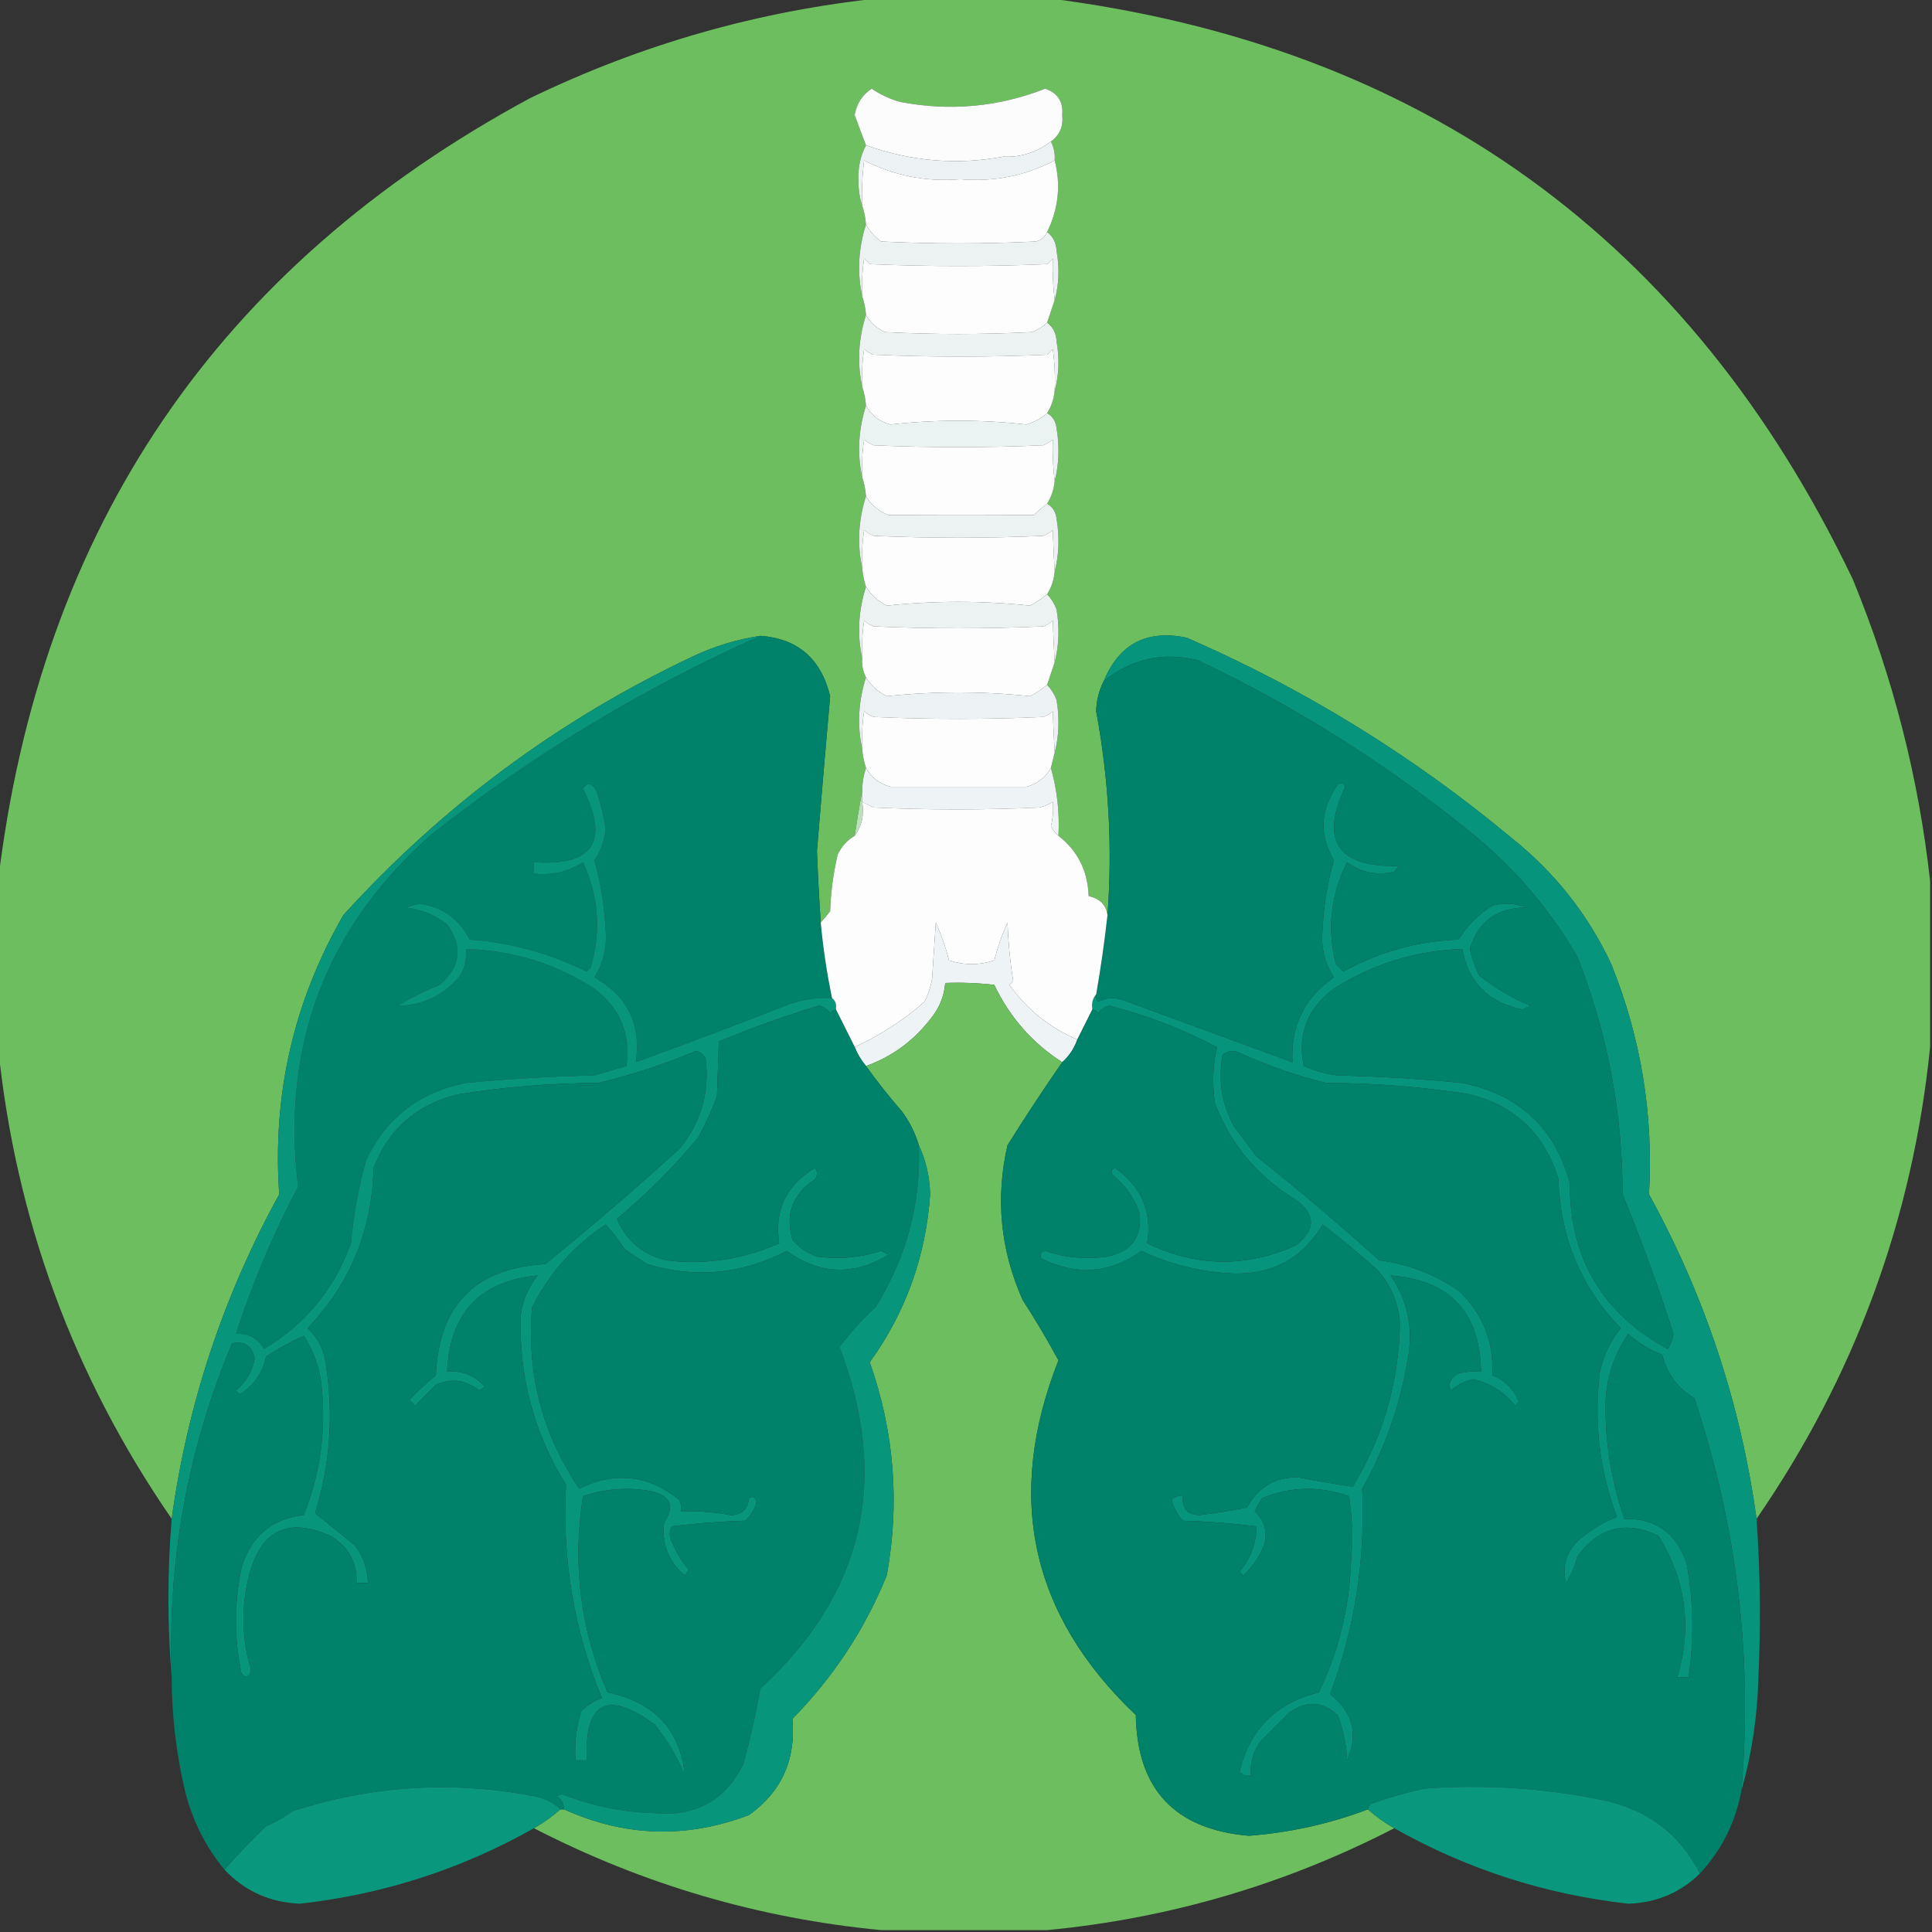 <?xml version="1.0" encoding="UTF-8"?>
<!DOCTYPE svg PUBLIC "-//W3C//DTD SVG 1.1//EN" "http://www.w3.org/Graphics/SVG/1.1/DTD/svg11.dtd">
<svg xmlns="http://www.w3.org/2000/svg" version="1.1" width="512px" height="512px" style="shape-rendering:geometricPrecision; text-rendering:geometricPrecision; image-rendering:optimizeQuality; fill-rule:evenodd; clip-rule:evenodd" xmlns:xlink="http://www.w3.org/1999/xlink">
<rect width="100%" height="100%" fill="#333333" stroke="none"/>
<g><path style="opacity:0.998" fill="#6cbe5f" d="M 233.5,-0.5 C 248.167,-0.5 262.833,-0.5 277.5,-0.5C 376.717,12.018 447.884,63.352 491,153.5C 501.621,179.32 508.454,205.987 511.5,233.5C 511.5,248.167 511.5,262.833 511.5,277.5C 506.855,323.102 491.522,364.768 465.5,402.5C 461.332,372.162 451.832,343.495 437,316.5C 438.223,295.393 434.89,275.059 427,255.5C 420.833,242.321 412,231.154 400.5,222C 374.413,200.283 345.746,182.616 314.5,169C 303.91,166.794 296.577,170.627 292.5,180.5C 291.23,182.983 290.564,185.65 290.5,188.5C 293.842,206.544 294.842,224.544 293.5,242.5C 293.072,239.754 291.406,238.087 288.5,237.5C 288.287,230.818 285.621,225.484 280.5,221.5C 280.822,215.346 280.155,209.346 278.5,203.5C 278.833,202.167 279.167,200.833 279.5,199.5C 280.648,195.019 280.815,190.352 280,185.5C 279.392,183.934 278.558,182.6 277.5,181.5C 278.167,179.5 278.833,177.5 279.5,175.5C 280.648,171.019 280.815,166.352 280,161.5C 279.392,159.934 278.558,158.6 277.5,157.5C 278.63,155.685 279.296,153.685 279.5,151.5C 280.648,147.019 280.815,142.352 280,137.5C 279.8,135.68 278.966,134.347 277.5,133.5C 278.63,131.685 279.296,129.685 279.5,127.5C 280.648,123.019 280.815,118.352 280,113.5C 279.8,111.68 278.966,110.347 277.5,109.5C 278.63,107.685 279.296,105.685 279.5,103.5C 280.647,99.354 280.814,95.02 280,90.5C 279.901,88.347 279.067,86.681 277.5,85.5C 278.167,83.5 278.833,81.5 279.5,79.5C 280.647,75.354 280.814,71.02 280,66.5C 279.901,64.347 279.067,62.681 277.5,61.5C 280.512,55.31 281.179,48.977 279.5,42.5C 279.634,40.709 279.301,39.042 278.5,37.5C 280.828,35.834 281.828,33.501 281.5,30.5C 281.823,26.991 280.323,24.657 277,23.5C 264.553,28.373 251.72,29.54 238.5,27C 235.789,26.227 233.289,25.06 231,23.5C 228.504,25.152 227.004,27.485 226.5,30.5C 227.463,33.148 228.463,35.814 229.5,38.5C 227.994,41.356 227.328,44.523 227.5,48C 227.504,50.361 227.837,52.527 228.5,54.5C 229.038,56.117 229.371,57.784 229.5,59.5C 227.467,65.882 227.134,72.216 228.5,78.5C 229.038,80.117 229.371,81.784 229.5,83.5C 227.467,89.882 227.134,96.216 228.5,102.5C 229.038,104.117 229.371,105.784 229.5,107.5C 227.467,113.883 227.134,120.216 228.5,126.5C 229.038,128.117 229.371,129.784 229.5,131.5C 227.467,137.883 227.134,144.216 228.5,150.5C 228.629,152.216 228.962,153.883 229.5,155.5C 227.467,161.883 227.134,168.216 228.5,174.5C 228.366,176.292 228.699,177.958 229.5,179.5C 227.467,185.883 227.134,192.216 228.5,198.5C 228.629,200.216 228.962,201.883 229.5,203.5C 228.85,205.435 228.517,207.435 228.5,209.5C 227.775,213.395 227.109,217.395 226.5,221.5C 224.496,222.673 222.996,224.34 222,226.5C 220.839,231.416 220.173,236.416 220,241.5C 219.148,242.571 218.315,243.571 217.5,244.5C 217.076,238.177 216.743,231.843 216.5,225.5C 217.626,211.798 218.793,198.132 220,184.5C 217.584,174.569 211.417,169.236 201.5,168.5C 195.262,169.446 189.262,171.28 183.5,174C 148.112,190.727 117.278,213.56 91,242.5C 77.824,265.372 72.157,290.039 74,316.5C 59.168,343.495 49.668,372.162 45.5,402.5C 19.478,364.767 4.145,323.101 -0.5,277.5C -0.5,262.833 -0.5,248.167 -0.5,233.5C 10.723,139.817 57.723,70.65 140.5,26C 170.057,11.698 201.057,2.864 233.5,-0.5 Z"/></g>
<g><path style="opacity:1" fill="#fbfcfb" d="M 278.5,37.5 C 274.631,40.404 270.464,41.737 266,41.5C 253.72,43.798 241.553,42.798 229.5,38.5C 228.463,35.814 227.463,33.148 226.5,30.5C 227.004,27.485 228.504,25.152 231,23.5C 233.289,25.06 235.789,26.227 238.5,27C 251.72,29.54 264.553,28.373 277,23.5C 280.323,24.657 281.823,26.991 281.5,30.5C 281.828,33.501 280.828,35.834 278.5,37.5 Z"/></g>
<g><path style="opacity:1" fill="#ecf2f3" d="M 278.5,37.5 C 279.301,39.042 279.634,40.709 279.5,42.5C 271.744,46.585 263.41,48.251 254.5,47.5C 245.468,48.246 236.968,46.58 229,42.5C 228.501,46.486 228.334,50.486 228.5,54.5C 227.837,52.527 227.504,50.361 227.5,48C 227.328,44.523 227.994,41.356 229.5,38.5C 241.553,42.798 253.72,43.798 266,41.5C 270.464,41.737 274.631,40.404 278.5,37.5 Z"/></g>
<g><path style="opacity:1" fill="#fdfdfd" d="M 279.5,42.5 C 281.179,48.977 280.512,55.31 277.5,61.5C 276.942,62.79 275.942,63.623 274.5,64C 260.833,64.667 247.167,64.667 233.5,64C 231.807,62.75 230.473,61.25 229.5,59.5C 229.371,57.784 229.038,56.117 228.5,54.5C 228.334,50.486 228.501,46.486 229,42.5C 236.968,46.58 245.468,48.246 254.5,47.5C 263.41,48.251 271.744,46.585 279.5,42.5 Z"/></g>
<g><path style="opacity:1" fill="#ecf2f2" d="M 229.5,59.5 C 230.473,61.25 231.807,62.75 233.5,64C 247.167,64.667 260.833,64.667 274.5,64C 275.942,63.623 276.942,62.79 277.5,61.5C 279.067,62.681 279.901,64.347 280,66.5C 280.814,71.02 280.647,75.354 279.5,79.5C 279.061,75.974 278.894,72.307 279,68.5C 278.5,69 278,69.5 277.5,70C 261.833,70.667 246.167,70.667 230.5,70C 230,69.5 229.5,69 229,68.5C 228.502,71.817 228.335,75.15 228.5,78.5C 227.134,72.216 227.467,65.882 229.5,59.5 Z"/></g>
<g><path style="opacity:1" fill="#fdfdfd" d="M 279.5,79.5 C 278.833,81.5 278.167,83.5 277.5,85.5C 276.4,86.558 275.066,87.392 273.5,88C 260.5,88.667 247.5,88.667 234.5,88C 232.313,86.975 230.646,85.475 229.5,83.5C 229.371,81.784 229.038,80.117 228.5,78.5C 228.335,75.15 228.502,71.817 229,68.5C 229.5,69 230,69.5 230.5,70C 246.167,70.667 261.833,70.667 277.5,70C 278,69.5 278.5,69 279,68.5C 278.894,72.307 279.061,75.974 279.5,79.5 Z"/></g>
<g><path style="opacity:1" fill="#ecf2f2" d="M 229.5,83.5 C 230.646,85.475 232.313,86.975 234.5,88C 247.5,88.667 260.5,88.667 273.5,88C 275.066,87.392 276.4,86.558 277.5,85.5C 279.067,86.681 279.901,88.347 280,90.5C 280.814,95.02 280.647,99.354 279.5,103.5C 279.665,99.818 279.499,96.152 279,92.5C 278.5,93 278,93.5 277.5,94C 262.167,94.667 246.833,94.667 231.5,94C 230.584,93.626 229.75,93.126 229,92.5C 228.502,95.817 228.335,99.15 228.5,102.5C 227.134,96.216 227.467,89.882 229.5,83.5 Z"/></g>
<g><path style="opacity:1" fill="#fdfdfd" d="M 279.5,103.5 C 279.296,105.685 278.63,107.685 277.5,109.5C 275.954,110.86 274.12,111.86 272,112.5C 260,111.167 248,111.167 236,112.5C 233.062,111.717 230.896,110.05 229.5,107.5C 229.371,105.784 229.038,104.117 228.5,102.5C 228.335,99.15 228.502,95.817 229,92.5C 229.75,93.126 230.584,93.626 231.5,94C 246.833,94.667 262.167,94.667 277.5,94C 278,93.5 278.5,93 279,92.5C 279.499,96.152 279.665,99.818 279.5,103.5 Z"/></g>
<g><path style="opacity:1" fill="#ebf2f2" d="M 229.5,107.5 C 230.896,110.05 233.062,111.717 236,112.5C 248,111.167 260,111.167 272,112.5C 274.12,111.86 275.954,110.86 277.5,109.5C 278.966,110.347 279.8,111.68 280,113.5C 280.815,118.352 280.648,123.019 279.5,127.5C 279.061,123.974 278.894,120.307 279,116.5C 278.25,117.126 277.416,117.626 276.5,118C 261.5,118.667 246.5,118.667 231.5,118C 230.584,117.626 229.75,117.126 229,116.5C 228.502,119.817 228.335,123.15 228.5,126.5C 227.134,120.216 227.467,113.883 229.5,107.5 Z"/></g>
<g><path style="opacity:1" fill="#fdfdfd" d="M 279.5,127.5 C 279.296,129.685 278.63,131.685 277.5,133.5C 276.312,134.364 275.145,135.364 274,136.5C 261.203,136.413 248.37,136.413 235.5,136.5C 232.845,135.503 230.845,133.836 229.5,131.5C 229.371,129.784 229.038,128.117 228.5,126.5C 228.335,123.15 228.502,119.817 229,116.5C 229.75,117.126 230.584,117.626 231.5,118C 246.5,118.667 261.5,118.667 276.5,118C 277.416,117.626 278.25,117.126 279,116.5C 278.894,120.307 279.061,123.974 279.5,127.5 Z"/></g>
<g><path style="opacity:1" fill="#ecf2f2" d="M 229.5,131.5 C 230.845,133.836 232.845,135.503 235.5,136.5C 248.37,136.413 261.203,136.413 274,136.5C 275.145,135.364 276.312,134.364 277.5,133.5C 278.966,134.347 279.8,135.68 280,137.5C 280.815,142.352 280.648,147.019 279.5,151.5C 279.286,147.745 279.119,144.078 279,140.5C 278.25,141.126 277.416,141.626 276.5,142C 261.5,142.667 246.5,142.667 231.5,142C 230.584,141.626 229.75,141.126 229,140.5C 228.502,143.817 228.335,147.15 228.5,150.5C 227.134,144.216 227.467,137.883 229.5,131.5 Z"/></g>
<g><path style="opacity:1" fill="#fdfdfd" d="M 279.5,151.5 C 279.296,153.685 278.63,155.685 277.5,157.5C 276.152,158.601 274.652,159.601 273,160.5C 260.333,159.167 247.667,159.167 235,160.5C 232.645,159.308 230.812,157.641 229.5,155.5C 228.962,153.883 228.629,152.216 228.5,150.5C 228.335,147.15 228.502,143.817 229,140.5C 229.75,141.126 230.584,141.626 231.5,142C 246.5,142.667 261.5,142.667 276.5,142C 277.416,141.626 278.25,141.126 279,140.5C 279.119,144.078 279.286,147.745 279.5,151.5 Z"/></g>
<g><path style="opacity:1" fill="#ecf2f2" d="M 229.5,155.5 C 230.812,157.641 232.645,159.308 235,160.5C 247.667,159.167 260.333,159.167 273,160.5C 274.652,159.601 276.152,158.601 277.5,157.5C 278.558,158.6 279.392,159.934 280,161.5C 280.815,166.352 280.648,171.019 279.5,175.5C 279.286,171.745 279.119,168.078 279,164.5C 278.25,165.126 277.416,165.626 276.5,166C 261.5,166.667 246.5,166.667 231.5,166C 230.584,165.626 229.75,165.126 229,164.5C 228.502,167.817 228.335,171.15 228.5,174.5C 227.134,168.216 227.467,161.883 229.5,155.5 Z"/></g>
<g><path style="opacity:1" fill="#fdfdfd" d="M 279.5,175.5 C 278.833,177.5 278.167,179.5 277.5,181.5C 276.152,182.601 274.652,183.601 273,184.5C 260.333,183.167 247.667,183.167 235,184.5C 232.645,183.308 230.812,181.641 229.5,179.5C 228.699,177.958 228.366,176.292 228.5,174.5C 228.335,171.15 228.502,167.817 229,164.5C 229.75,165.126 230.584,165.626 231.5,166C 246.5,166.667 261.5,166.667 276.5,166C 277.416,165.626 278.25,165.126 279,164.5C 279.119,168.078 279.286,171.745 279.5,175.5 Z"/></g>
<g><path style="opacity:1" fill="#008169" d="M 201.5,168.5 C 211.417,169.236 217.584,174.569 220,184.5C 218.793,198.132 217.626,211.798 216.5,225.5C 216.743,231.843 217.076,238.177 217.5,244.5C 218.129,251.238 219.129,257.905 220.5,264.5C 217.064,264.284 213.397,264.784 209.5,266C 195.947,271.312 182.28,276.478 168.5,281.5C 169.952,271.464 166.286,263.964 157.5,259C 159.884,255.198 160.884,251.031 160.5,246.5C 160.211,240.219 159.211,234.053 157.5,228C 159.262,225.416 160.262,222.583 160.5,219.5C 159.97,216.102 159.137,212.768 158,209.5C 156.815,207.441 155.648,207.274 154.5,209C 161.559,223.043 157.226,229.543 141.5,228.5C 141.5,229.5 141.5,230.5 141.5,231.5C 146.204,232.038 150.538,231.038 154.5,228.5C 158.69,237.634 159.357,246.968 156.5,256.5C 156.167,256.833 155.833,257.167 155.5,257.5C 145.731,252.641 135.398,249.808 124.5,249C 121.611,243.43 117.111,240.263 111,239.5C 109.833,239.833 108.667,240.167 107.5,240.5C 111.621,240.959 115.288,242.459 118.5,245C 122.748,250.862 122.081,256.195 116.5,261C 112.657,262.554 108.99,264.387 105.5,266.5C 112.06,266.473 117.56,263.807 122,258.5C 123.202,256.323 123.702,253.989 123.5,251.5C 135.826,251.832 147.159,255.332 157.5,262C 164.351,267.199 167.185,274.032 166,282.5C 163.198,283.33 160.365,284.163 157.5,285C 146.138,285.241 134.805,285.908 123.5,287C 111.205,289.393 102.372,296.227 97,307.5C 95.017,314.686 93.683,322.02 93,329.5C 88.635,341.575 80.968,350.908 70,357.5C 68.284,354.603 65.784,353.269 62.5,353.5C 66.879,340.07 72.379,327.07 79,314.5C 74.491,277.014 86.325,245.847 114.5,221C 141.304,199.928 170.304,182.428 201.5,168.5 Z"/></g>
<g><path style="opacity:1" fill="#06957c" d="M 465.5,402.5 C 466.484,416.487 466.651,430.487 466,444.5C 465.74,454.825 464.24,464.825 461.5,474.5C 464.499,438.99 460.332,404.324 449,370.5C 444.595,367.867 441.761,364.033 440.5,359C 437.152,357.712 434.152,355.879 431.5,353.5C 427.092,359.961 425.092,367.128 425.5,375C 425.716,384.464 427.382,393.631 430.5,402.5C 438.91,402.4 444.41,406.4 447,414.5C 448.804,424.461 448.971,434.461 447.5,444.5C 446.5,444.5 445.5,444.5 444.5,444.5C 448.457,431.169 446.79,418.669 439.5,407C 430.878,402.87 423.712,404.703 418,412.5C 417.381,415.032 416.381,417.365 415,419.5C 413.98,415.29 414.98,411.623 418,408.5C 421.114,405.694 424.614,403.527 428.5,402C 423.849,389.584 422.349,376.751 424,363.5C 424.952,359.224 426.785,355.39 429.5,352C 418.953,341.046 413.453,327.88 413,312.5C 409.392,300.559 401.559,293.059 389.5,290C 376.92,288.016 364.253,287.016 351.5,287C 343.822,285.146 336.155,282.48 328.5,279C 326.888,278.28 325.388,278.446 324,279.5C 322.752,286.215 323.752,292.548 327,298.5C 329,301.167 331,303.833 333,306.5C 344.112,315.31 354.945,324.477 365.5,334C 373.146,334.994 380.146,337.66 386.5,342C 392.911,348.054 395.911,355.554 395.5,364.5C 398.833,365.833 401.167,368.167 402.5,371.5C 402.167,371.833 401.833,372.167 401.5,372.5C 398.678,368.918 395.012,366.585 390.5,365.5C 388.226,365.97 386.226,366.97 384.5,368.5C 383.718,366.671 384.384,365.171 386.5,364C 388.473,363.505 390.473,363.338 392.5,363.5C 392.192,347.694 384.192,339.194 368.5,338C 373.134,344.787 374.634,352.287 373,360.5C 370.989,372.533 366.989,383.866 361,394.5C 361.874,413.287 359.04,431.454 352.5,449C 358.517,453.672 360.017,459.505 357,466.5C 356.816,462.35 355.982,458.35 354.5,454.5C 350.374,450.766 346.04,450.6 341.5,454C 339,456.5 336.5,459 334,461.5C 332.092,464.206 331.259,467.206 331.5,470.5C 330.325,470.719 329.325,470.386 328.5,469.5C 331.22,458.291 338.22,451.291 349.5,448.5C 354.668,437.815 357.501,426.482 358,414.5C 358.575,408.478 358.409,402.478 357.5,396.5C 349.722,393.756 342.055,393.923 334.5,397C 333.707,398.085 333.04,399.252 332.5,400.5C 335.124,402.934 335.957,405.934 335,409.5C 333.719,412.603 331.886,415.269 329.5,417.5C 329.167,417.167 328.833,416.833 328.5,416.5C 331.441,412.966 332.941,408.966 333,404.5C 326.581,403.687 320.081,403.187 313.5,403C 312.034,401.448 311.034,399.614 310.5,397.5C 311.325,396.614 312.325,396.281 313.5,396.5C 313.162,399.826 314.662,401.493 318,401.5C 322.192,400.997 326.359,400.331 330.5,399.5C 333.377,394.128 337.877,391.461 344,391.5C 348.859,392.459 353.693,393.293 358.5,394C 366.571,380.664 370.737,366.164 371,350.5C 370.548,345.135 368.548,340.469 365,336.5C 360.312,332.311 355.479,328.311 350.5,324.5C 345.25,333.377 337.417,337.711 327,337.5C 318.429,337.149 310.263,335.149 302.5,331.5C 294.135,337.485 285.301,338.152 276,333.5C 275.409,332.517 275.743,331.85 277,331.5C 282.38,333.322 287.88,333.822 293.5,333C 299.868,331.648 302.702,327.814 302,321.5C 300.663,317.502 298.33,314.168 295,311.5C 294.312,310.668 294.479,310.002 295.5,309.5C 302.54,314.56 305.374,321.227 304,329.5C 317.171,335.804 330.338,335.971 343.5,330C 348.701,325.912 348.701,321.912 343.5,318C 333.418,311.921 326.251,303.421 322,292.5C 321.219,287.446 321.386,282.446 322.5,277.5C 313.54,272.777 304.04,269.11 294,266.5C 292.739,266.759 291.739,267.426 291,268.5C 290.617,267.944 290.117,267.611 289.5,267.5C 289.232,265.901 289.566,264.568 290.5,263.5C 290.369,264.239 290.536,264.906 291,265.5C 293.064,264.409 295.231,264.242 297.5,265C 312.532,270.52 327.532,276.02 342.5,281.5C 342.039,271.922 345.706,264.422 353.5,259C 351.038,255.235 350.038,251.068 350.5,246.5C 350.757,240.223 351.757,234.056 353.5,228C 349.52,221.176 349.854,214.51 354.5,208C 355.332,207.312 355.998,207.479 356.5,208.5C 349.767,222.798 354.434,229.798 370.5,229.5C 370.291,230.086 369.957,230.586 369.5,231C 364.891,232.074 360.724,231.24 357,228.5C 352.641,237.115 351.641,246.115 354,255.5C 354.667,256.167 355.333,256.833 356,257.5C 365.435,252.265 375.602,249.431 386.5,249C 388.806,245.361 391.806,242.361 395.5,240C 398.554,239.179 401.554,239.345 404.5,240.5C 396.696,240.55 391.696,244.217 389.5,251.5C 390.036,253.942 390.869,256.275 392,258.5C 396.12,261.81 400.62,264.477 405.5,266.5C 404.833,266.833 404.167,267.167 403.5,267.5C 394.496,265.694 389.163,260.361 387.5,251.5C 375.183,251.911 363.85,255.411 353.5,262C 346.472,267.209 343.806,274.043 345.5,282.5C 348.373,283.775 351.373,284.608 354.5,285C 365.528,285.251 376.528,285.918 387.5,287C 402.521,290.025 412.021,298.858 416,313.5C 415.964,333.444 424.631,348.111 442,357.5C 442.781,356.271 443.281,354.938 443.5,353.5C 439.494,340.981 434.994,328.647 430,316.5C 429.97,294.72 425.97,273.72 418,253.5C 411.047,241.536 402.213,231.036 391.5,222C 368.83,203.324 344.163,187.657 317.5,175C 308.264,172.681 299.93,174.514 292.5,180.5C 296.577,170.627 303.91,166.794 314.5,169C 345.746,182.616 374.413,200.283 400.5,222C 412,231.154 420.833,242.321 427,255.5C 434.89,275.059 438.223,295.393 437,316.5C 451.832,343.495 461.332,372.162 465.5,402.5 Z"/></g>
<g><path style="opacity:1" fill="#07957b" d="M 201.5,168.5 C 170.304,182.428 141.304,199.928 114.5,221C 86.325,245.847 74.491,277.014 79,314.5C 72.379,327.07 66.879,340.07 62.5,353.5C 65.784,353.269 68.284,354.603 70,357.5C 80.968,350.908 88.635,341.575 93,329.5C 93.683,322.02 95.017,314.686 97,307.5C 102.372,296.227 111.205,289.393 123.5,287C 134.805,285.908 146.138,285.241 157.5,285C 160.365,284.163 163.198,283.33 166,282.5C 167.185,274.032 164.351,267.199 157.5,262C 147.159,255.332 135.826,251.832 123.5,251.5C 123.702,253.989 123.202,256.323 122,258.5C 117.56,263.807 112.06,266.473 105.5,266.5C 108.99,264.387 112.657,262.554 116.5,261C 122.081,256.195 122.748,250.862 118.5,245C 115.288,242.459 111.621,240.959 107.5,240.5C 108.667,240.167 109.833,239.833 111,239.5C 117.111,240.263 121.611,243.43 124.5,249C 135.398,249.808 145.731,252.641 155.5,257.5C 155.833,257.167 156.167,256.833 156.5,256.5C 159.357,246.968 158.69,237.634 154.5,228.5C 150.538,231.038 146.204,232.038 141.5,231.5C 141.5,230.5 141.5,229.5 141.5,228.5C 157.226,229.543 161.559,223.043 154.5,209C 155.648,207.274 156.815,207.441 158,209.5C 159.137,212.768 159.97,216.102 160.5,219.5C 160.262,222.583 159.262,225.416 157.5,228C 159.211,234.053 160.211,240.219 160.5,246.5C 160.884,251.031 159.884,255.198 157.5,259C 166.286,263.964 169.952,271.464 168.5,281.5C 182.28,276.478 195.947,271.312 209.5,266C 213.397,264.784 217.064,264.284 220.5,264.5C 221.404,265.209 221.737,266.209 221.5,267.5C 220.883,267.611 220.383,267.944 220,268.5C 219.261,267.426 218.261,266.759 217,266.5C 208.015,269.242 199.182,272.409 190.5,276C 190.343,280.731 190.176,285.565 190,290.5C 188.607,294.286 186.941,297.952 185,301.5C 178.433,309.4 171.267,316.567 163.5,323C 165.983,328.814 170.317,332.481 176.5,334C 186.999,335.239 196.999,333.739 206.5,329.5C 205.137,320.785 208.304,314.118 216,309.5C 216.667,310.5 216.667,311.5 216,312.5C 210.034,316.42 208.034,321.753 210,328.5C 211.731,330.617 213.898,332.117 216.5,333C 222.277,333.793 227.943,333.293 233.5,331.5C 234.167,331.833 234.833,332.167 235.5,332.5C 226.206,338.138 217.206,337.804 208.5,331.5C 196.594,337.686 184.26,338.853 171.5,335C 169.5,333.667 167.5,332.333 165.5,331C 163.994,328.667 162.327,326.5 160.5,324.5C 152.016,330.146 145.516,337.479 141,346.5C 139.549,364.032 143.716,380.032 153.5,394.5C 163,389.853 171.833,390.853 180,397.5C 180.483,398.448 180.649,399.448 180.5,400.5C 184.868,400.37 189.202,400.703 193.5,401.5C 196.542,401.575 198.209,400.075 198.5,397C 199.483,396.409 200.15,396.743 200.5,398C 200.01,399.982 199.01,401.649 197.5,403C 190.919,403.187 184.419,403.687 178,404.5C 177.333,405.833 177.333,407.167 178,408.5C 179.129,411.265 180.629,413.765 182.5,416C 182.167,416.5 181.833,417 181.5,417.5C 177.134,413.776 175.3,409.109 176,403.5C 179.084,398.831 177.584,395.998 171.5,395C 165.698,394.122 160.031,394.622 154.5,396.5C 151.64,414.472 153.807,431.805 161,448.5C 173.418,451.07 180.252,458.404 181.5,470.5C 179.477,465.62 176.81,461.12 173.5,457C 160.876,447.811 154.876,450.978 155.5,466.5C 154.5,466.5 153.5,466.5 152.5,466.5C 152.21,462.064 152.71,457.73 154,453.5C 155.579,451.959 157.413,450.792 159.5,450C 152.088,431.933 148.922,413.1 150,393.5C 141.466,379.695 137.466,364.695 138,348.5C 138.536,344.549 140.036,341.049 142.5,338C 127.168,339.5 119.168,348 118.5,363.5C 122.505,363.169 125.838,364.503 128.5,367.5C 128,367.833 127.5,368.167 127,368.5C 123.417,365.64 119.584,365.14 115.5,367C 113.667,368.833 111.833,370.667 110,372.5C 109.5,372 109,371.5 108.5,371C 110.683,368.65 113.016,366.483 115.5,364.5C 116.291,345.876 125.958,336.043 144.5,335C 156.613,325.188 168.446,315.022 180,304.5C 185.763,297.541 188.096,289.541 187,280.5C 186.481,279.484 185.647,278.818 184.5,278.5C 176.073,282.031 167.406,284.864 158.5,287C 146.077,287.031 133.744,288.031 121.5,290C 110.595,292.572 103.095,299.072 99,309.5C 98.606,326.039 92.773,340.206 81.5,352C 83.737,354.03 85.237,356.53 86,359.5C 88.536,373.541 87.703,387.374 83.5,401C 86.94,403.759 90.44,406.593 94,409.5C 96.257,412.438 97.424,415.771 97.5,419.5C 96.5,419.5 95.5,419.5 94.5,419.5C 94.629,413.923 92.296,409.756 87.5,407C 76.32,402.006 69.153,405.506 66,417.5C 63.885,425.884 64.052,434.217 66.5,442.5C 66.176,444.569 65.343,444.902 64,443.5C 62.034,434.158 62.034,424.825 64,415.5C 66.453,407.197 71.953,402.53 80.5,401.5C 85.115,389.927 86.615,377.927 85,365.5C 84.282,361.345 82.782,357.512 80.5,354C 77.187,355.498 73.853,357.331 70.5,359.5C 69.607,363.855 67.273,367.189 63.5,369.5C 63.167,369.167 62.833,368.833 62.5,368.5C 65.211,366.287 66.878,363.454 67.5,360C 66.771,356.641 64.771,355.308 61.5,356C 49.673,384.301 44.34,413.801 45.5,444.5C 44.339,430.659 44.339,416.659 45.5,402.5C 49.668,372.162 59.168,343.495 74,316.5C 72.157,290.039 77.824,265.372 91,242.5C 117.278,213.56 148.112,190.727 183.5,174C 189.262,171.28 195.262,169.446 201.5,168.5 Z"/></g>
<g><path style="opacity:1" fill="#008169" d="M 290.5,263.5 C 291.719,256.517 292.719,249.517 293.5,242.5C 294.842,224.544 293.842,206.544 290.5,188.5C 290.564,185.65 291.23,182.983 292.5,180.5C 299.93,174.514 308.264,172.681 317.5,175C 344.163,187.657 368.83,203.324 391.5,222C 402.213,231.036 411.047,241.536 418,253.5C 425.97,273.72 429.97,294.72 430,316.5C 434.994,328.647 439.494,340.981 443.5,353.5C 443.281,354.938 442.781,356.271 442,357.5C 424.631,348.111 415.964,333.444 416,313.5C 412.021,298.858 402.521,290.025 387.5,287C 376.528,285.918 365.528,285.251 354.5,285C 351.373,284.608 348.373,283.775 345.5,282.5C 343.806,274.043 346.472,267.209 353.5,262C 363.85,255.411 375.183,251.911 387.5,251.5C 389.163,260.361 394.496,265.694 403.5,267.5C 404.167,267.167 404.833,266.833 405.5,266.5C 400.62,264.477 396.12,261.81 392,258.5C 390.869,256.275 390.036,253.942 389.5,251.5C 391.696,244.217 396.696,240.55 404.5,240.5C 401.554,239.345 398.554,239.179 395.5,240C 391.806,242.361 388.806,245.361 386.5,249C 375.602,249.431 365.435,252.265 356,257.5C 355.333,256.833 354.667,256.167 354,255.5C 351.641,246.115 352.641,237.115 357,228.5C 360.724,231.24 364.891,232.074 369.5,231C 369.957,230.586 370.291,230.086 370.5,229.5C 354.434,229.798 349.767,222.798 356.5,208.5C 355.998,207.479 355.332,207.312 354.5,208C 349.854,214.51 349.52,221.176 353.5,228C 351.757,234.056 350.757,240.223 350.5,246.5C 350.038,251.068 351.038,255.235 353.5,259C 345.706,264.422 342.039,271.922 342.5,281.5C 327.532,276.02 312.532,270.52 297.5,265C 295.231,264.242 293.064,264.409 291,265.5C 290.536,264.906 290.369,264.239 290.5,263.5 Z"/></g>
<g><path style="opacity:1" fill="#ecf2f3" d="M 229.5,179.5 C 230.812,181.641 232.645,183.308 235,184.5C 247.667,183.167 260.333,183.167 273,184.5C 274.652,183.601 276.152,182.601 277.5,181.5C 278.558,182.6 279.392,183.934 280,185.5C 280.815,190.352 280.648,195.019 279.5,199.5C 279.286,195.745 279.119,192.078 279,188.5C 278.25,189.126 277.416,189.626 276.5,190C 261.5,190.667 246.5,190.667 231.5,190C 230.584,189.626 229.75,189.126 229,188.5C 228.502,191.817 228.335,195.15 228.5,198.5C 227.134,192.216 227.467,185.883 229.5,179.5 Z"/></g>
<g><path style="opacity:1" fill="#fdfdfd" d="M 279.5,199.5 C 279.167,200.833 278.833,202.167 278.5,203.5C 277.093,206.065 274.926,207.731 272,208.5C 260,208.5 248,208.5 236,208.5C 233.074,207.731 230.907,206.065 229.5,203.5C 228.962,201.883 228.629,200.216 228.5,198.5C 228.335,195.15 228.502,191.817 229,188.5C 229.75,189.126 230.584,189.626 231.5,190C 246.5,190.667 261.5,190.667 276.5,190C 277.416,189.626 278.25,189.126 279,188.5C 279.119,192.078 279.286,195.745 279.5,199.5 Z"/></g>
<g><path style="opacity:1" fill="#eef3f5" d="M 229.5,203.5 C 230.907,206.065 233.074,207.731 236,208.5C 248,208.5 260,208.5 272,208.5C 274.926,207.731 277.093,206.065 278.5,203.5C 280.155,209.346 280.822,215.346 280.5,221.5C 279.733,220.828 279.066,219.995 278.5,219C 279.038,216.749 279.205,214.582 279,212.5C 277.933,213.191 276.766,213.691 275.5,214C 260.833,214.667 246.167,214.667 231.5,214C 230.473,213.487 229.473,212.987 228.5,212.5C 228.5,211.5 228.5,210.5 228.5,209.5C 228.517,207.435 228.85,205.435 229.5,203.5 Z"/></g>
<g><path style="opacity:1" fill="#bbe1ba" d="M 228.5,209.5 C 228.5,210.5 228.5,211.5 228.5,212.5C 229.055,216.012 228.388,219.012 226.5,221.5C 227.109,217.395 227.775,213.395 228.5,209.5 Z"/></g>
<g><path style="opacity:1" fill="#fdfdfd" d="M 228.5,212.5 C 229.473,212.987 230.473,213.487 231.5,214C 246.167,214.667 260.833,214.667 275.5,214C 276.766,213.691 277.933,213.191 279,212.5C 279.205,214.582 279.038,216.749 278.5,219C 279.066,219.995 279.733,220.828 280.5,221.5C 285.621,225.484 288.287,230.818 288.5,237.5C 291.406,238.087 293.072,239.754 293.5,242.5C 292.719,249.517 291.719,256.517 290.5,263.5C 289.566,264.568 289.232,265.901 289.5,267.5C 288.199,270.101 286.866,272.768 285.5,275.5C 278.123,272.32 272.123,267.486 267.5,261C 267.833,260.667 268.167,260.333 268.5,260C 267.693,254.917 267.193,249.75 267,244.5C 265.534,247.731 264.367,251.065 263.5,254.5C 259.5,255.833 255.5,255.833 251.5,254.5C 250.633,251.065 249.466,247.731 248,244.5C 247.667,249.5 247.333,254.5 247,259.5C 246.64,261.608 245.973,263.608 245,265.5C 239.373,270.393 233.206,274.393 226.5,277.5C 224.801,274.101 223.134,270.768 221.5,267.5C 221.737,266.209 221.404,265.209 220.5,264.5C 219.129,257.905 218.129,251.238 217.5,244.5C 218.315,243.571 219.148,242.571 220,241.5C 220.173,236.416 220.839,231.416 222,226.5C 222.996,224.34 224.496,222.673 226.5,221.5C 228.388,219.012 229.055,216.012 228.5,212.5 Z"/></g>
<g><path style="opacity:1" fill="#eef3f5" d="M 285.5,275.5 C 284.649,277.882 283.316,279.882 281.5,281.5C 273.564,276.396 267.564,269.562 263.5,261C 259.179,260.501 254.846,260.334 250.5,260.5C 250.216,263.852 249.05,266.852 247,269.5C 242.368,275.657 236.534,279.99 229.5,282.5C 228.248,280.999 227.248,279.332 226.5,277.5C 233.206,274.393 239.373,270.393 245,265.5C 245.973,263.608 246.64,261.608 247,259.5C 247.333,254.5 247.667,249.5 248,244.5C 249.466,247.731 250.633,251.065 251.5,254.5C 255.5,255.833 259.5,255.833 263.5,254.5C 264.367,251.065 265.534,247.731 267,244.5C 267.193,249.75 267.693,254.917 268.5,260C 268.167,260.333 267.833,260.667 267.5,261C 272.123,267.486 278.123,272.32 285.5,275.5 Z"/></g>
<g><path style="opacity:0.998" fill="#6cbe5f" d="M 281.5,281.5 C 276.522,288.662 271.689,295.996 267,303.5C 263.77,317.531 265.103,331.198 271,344.5C 274.371,349.706 277.538,355.039 280.5,360.5C 266.253,396.647 273.086,427.98 301,454.5C 301.325,474.161 311.325,484.827 331,486.5C 341.86,485.659 352.36,483.326 362.5,479.5C 364.657,481.412 366.991,483.079 369.5,484.5C 340.565,499.4 309.898,508.4 277.5,511.5C 262.833,511.5 248.167,511.5 233.5,511.5C 201.102,508.4 170.435,499.4 141.5,484.5C 144.009,483.079 146.343,481.412 148.5,479.5C 148.833,479.5 149.167,479.5 149.5,479.5C 165.611,486.802 181.944,487.302 198.5,481C 207.129,474.818 210.963,466.318 210,455.5C 220.843,444.479 229.177,431.812 235,417.5C 238.5,398.318 237,379.485 230.5,361C 240.022,347.788 245.356,332.954 246.5,316.5C 246.372,311.84 245.372,307.507 243.5,303.5C 242.538,300.243 241.038,297.243 239,294.5C 235.619,290.625 232.453,286.625 229.5,282.5C 236.534,279.99 242.368,275.657 247,269.5C 249.05,266.852 250.216,263.852 250.5,260.5C 254.846,260.334 259.179,260.501 263.5,261C 267.564,269.562 273.564,276.396 281.5,281.5 Z"/></g>
<g><path style="opacity:1" fill="#008169" d="M 221.5,267.5 C 223.134,270.768 224.801,274.101 226.5,277.5C 227.248,279.332 228.248,280.999 229.5,282.5C 232.453,286.625 235.619,290.625 239,294.5C 241.038,297.243 242.538,300.243 243.5,303.5C 244.088,318.919 240.255,333.253 232,346.5C 228.424,349.737 225.257,353.237 222.5,357C 235.895,392.228 228.895,422.394 201.5,447.5C 200.321,454.239 198.821,460.906 197,467.5C 192.223,477.142 184.39,481.476 173.5,480.5C 165.021,480.266 156.854,478.599 149,475.5C 148.5,475.667 148,475.833 147.5,476C 148.823,476.816 149.489,477.983 149.5,479.5C 149.167,479.5 148.833,479.5 148.5,479.5C 146.615,477.689 144.281,476.522 141.5,476C 119.798,471.854 98.465,473.188 77.5,480C 75.329,481.586 72.996,482.92 70.5,484C 66.553,487.776 62.886,491.609 59.5,495.5C 54.444,489.388 50.944,482.388 49,474.5C 46.683,464.631 45.516,454.631 45.5,444.5C 44.34,413.801 49.673,384.301 61.5,356C 64.771,355.308 66.771,356.641 67.5,360C 66.878,363.454 65.211,366.287 62.5,368.5C 62.833,368.833 63.167,369.167 63.5,369.5C 67.273,367.189 69.607,363.855 70.5,359.5C 73.853,357.331 77.187,355.498 80.5,354C 82.782,357.512 84.282,361.345 85,365.5C 86.615,377.927 85.115,389.927 80.5,401.5C 71.953,402.53 66.453,407.197 64,415.5C 62.034,424.825 62.034,434.158 64,443.5C 65.343,444.902 66.176,444.569 66.5,442.5C 64.052,434.217 63.885,425.884 66,417.5C 69.153,405.506 76.32,402.006 87.5,407C 92.296,409.756 94.629,413.923 94.5,419.5C 95.5,419.5 96.5,419.5 97.5,419.5C 97.424,415.771 96.257,412.438 94,409.5C 90.44,406.593 86.94,403.759 83.5,401C 87.703,387.374 88.536,373.541 86,359.5C 85.237,356.53 83.737,354.03 81.5,352C 92.773,340.206 98.606,326.039 99,309.5C 103.095,299.072 110.595,292.572 121.5,290C 133.744,288.031 146.077,287.031 158.5,287C 167.406,284.864 176.073,282.031 184.5,278.5C 185.647,278.818 186.481,279.484 187,280.5C 188.096,289.541 185.763,297.541 180,304.5C 168.446,315.022 156.613,325.188 144.5,335C 125.958,336.043 116.291,345.876 115.5,364.5C 113.016,366.483 110.683,368.65 108.5,371C 109,371.5 109.5,372 110,372.5C 111.833,370.667 113.667,368.833 115.5,367C 119.584,365.14 123.417,365.64 127,368.5C 127.5,368.167 128,367.833 128.5,367.5C 125.838,364.503 122.505,363.169 118.5,363.5C 119.168,348 127.168,339.5 142.5,338C 140.036,341.049 138.536,344.549 138,348.5C 137.466,364.695 141.466,379.695 150,393.5C 148.922,413.1 152.088,431.933 159.5,450C 157.413,450.792 155.579,451.959 154,453.5C 152.71,457.73 152.21,462.064 152.5,466.5C 153.5,466.5 154.5,466.5 155.5,466.5C 154.876,450.978 160.876,447.811 173.5,457C 176.81,461.12 179.477,465.62 181.5,470.5C 180.252,458.404 173.418,451.07 161,448.5C 153.807,431.805 151.64,414.472 154.5,396.5C 160.031,394.622 165.698,394.122 171.5,395C 177.584,395.998 179.084,398.831 176,403.5C 175.3,409.109 177.134,413.776 181.5,417.5C 181.833,417 182.167,416.5 182.5,416C 180.629,413.765 179.129,411.265 178,408.5C 177.333,407.167 177.333,405.833 178,404.5C 184.419,403.687 190.919,403.187 197.5,403C 199.01,401.649 200.01,399.982 200.5,398C 200.15,396.743 199.483,396.409 198.5,397C 198.209,400.075 196.542,401.575 193.5,401.5C 189.202,400.703 184.868,400.37 180.5,400.5C 180.649,399.448 180.483,398.448 180,397.5C 171.833,390.853 163,389.853 153.5,394.5C 143.716,380.032 139.549,364.032 141,346.5C 145.516,337.479 152.016,330.146 160.5,324.5C 162.327,326.5 163.994,328.667 165.5,331C 167.5,332.333 169.5,333.667 171.5,335C 184.26,338.853 196.594,337.686 208.5,331.5C 217.206,337.804 226.206,338.138 235.5,332.5C 234.833,332.167 234.167,331.833 233.5,331.5C 227.943,333.293 222.277,333.793 216.5,333C 213.898,332.117 211.731,330.617 210,328.5C 208.034,321.753 210.034,316.42 216,312.5C 216.667,311.5 216.667,310.5 216,309.5C 208.304,314.118 205.137,320.785 206.5,329.5C 196.999,333.739 186.999,335.239 176.5,334C 170.317,332.481 165.983,328.814 163.5,323C 171.267,316.567 178.433,309.4 185,301.5C 186.941,297.952 188.607,294.286 190,290.5C 190.176,285.565 190.343,280.731 190.5,276C 199.182,272.409 208.015,269.242 217,266.5C 218.261,266.759 219.261,267.426 220,268.5C 220.383,267.944 220.883,267.611 221.5,267.5 Z"/></g>
<g><path style="opacity:1" fill="#008169" d="M 461.5,474.5 C 459.933,482.967 456.266,490.301 450.5,496.5C 445.095,485.934 436.428,479.434 424.5,477C 408.974,473.832 393.307,472.832 377.5,474C 372.744,475.022 368.077,476.356 363.5,478C 362.944,478.383 362.611,478.883 362.5,479.5C 352.36,483.326 341.86,485.659 331,486.5C 311.325,484.827 301.325,474.161 301,454.5C 273.086,427.98 266.253,396.647 280.5,360.5C 277.538,355.039 274.371,349.706 271,344.5C 265.103,331.198 263.77,317.531 267,303.5C 271.689,295.996 276.522,288.662 281.5,281.5C 283.316,279.882 284.649,277.882 285.5,275.5C 286.866,272.768 288.199,270.101 289.5,267.5C 290.117,267.611 290.617,267.944 291,268.5C 291.739,267.426 292.739,266.759 294,266.5C 304.04,269.11 313.54,272.777 322.5,277.5C 321.386,282.446 321.219,287.446 322,292.5C 326.251,303.421 333.418,311.921 343.5,318C 348.701,321.912 348.701,325.912 343.5,330C 330.338,335.971 317.171,335.804 304,329.5C 305.374,321.227 302.54,314.56 295.5,309.5C 294.479,310.002 294.312,310.668 295,311.5C 298.33,314.168 300.663,317.502 302,321.5C 302.702,327.814 299.868,331.648 293.5,333C 287.88,333.822 282.38,333.322 277,331.5C 275.743,331.85 275.409,332.517 276,333.5C 285.301,338.152 294.135,337.485 302.5,331.5C 310.263,335.149 318.429,337.149 327,337.5C 337.417,337.711 345.25,333.377 350.5,324.5C 355.479,328.311 360.312,332.311 365,336.5C 368.548,340.469 370.548,345.135 371,350.5C 370.737,366.164 366.571,380.664 358.5,394C 353.693,393.293 348.859,392.459 344,391.5C 337.877,391.461 333.377,394.128 330.5,399.5C 326.359,400.331 322.192,400.997 318,401.5C 314.662,401.493 313.162,399.826 313.5,396.5C 312.325,396.281 311.325,396.614 310.5,397.5C 311.034,399.614 312.034,401.448 313.5,403C 320.081,403.187 326.581,403.687 333,404.5C 332.941,408.966 331.441,412.966 328.5,416.5C 328.833,416.833 329.167,417.167 329.5,417.5C 331.886,415.269 333.719,412.603 335,409.5C 335.957,405.934 335.124,402.934 332.5,400.5C 333.04,399.252 333.707,398.085 334.5,397C 342.055,393.923 349.722,393.756 357.5,396.5C 358.409,402.478 358.575,408.478 358,414.5C 357.501,426.482 354.668,437.815 349.5,448.5C 338.22,451.291 331.22,458.291 328.5,469.5C 329.325,470.386 330.325,470.719 331.5,470.5C 331.259,467.206 332.092,464.206 334,461.5C 336.5,459 339,456.5 341.5,454C 346.04,450.6 350.374,450.766 354.5,454.5C 355.982,458.35 356.816,462.35 357,466.5C 360.017,459.505 358.517,453.672 352.5,449C 359.04,431.454 361.874,413.287 361,394.5C 366.989,383.866 370.989,372.533 373,360.5C 374.634,352.287 373.134,344.787 368.5,338C 384.192,339.194 392.192,347.694 392.5,363.5C 390.473,363.338 388.473,363.505 386.5,364C 384.384,365.171 383.718,366.671 384.5,368.5C 386.226,366.97 388.226,365.97 390.5,365.5C 395.012,366.585 398.678,368.918 401.5,372.5C 401.833,372.167 402.167,371.833 402.5,371.5C 401.167,368.167 398.833,365.833 395.5,364.5C 395.911,355.554 392.911,348.054 386.5,342C 380.146,337.66 373.146,334.994 365.5,334C 354.945,324.477 344.112,315.31 333,306.5C 331,303.833 329,301.167 327,298.5C 323.752,292.548 322.752,286.215 324,279.5C 325.388,278.446 326.888,278.28 328.5,279C 336.155,282.48 343.822,285.146 351.5,287C 364.253,287.016 376.92,288.016 389.5,290C 401.559,293.059 409.392,300.559 413,312.5C 413.453,327.88 418.953,341.046 429.5,352C 426.785,355.39 424.952,359.224 424,363.5C 422.349,376.751 423.849,389.584 428.5,402C 424.614,403.527 421.114,405.694 418,408.5C 414.98,411.623 413.98,415.29 415,419.5C 416.381,417.365 417.381,415.032 418,412.5C 423.712,404.703 430.878,402.87 439.5,407C 446.79,418.669 448.457,431.169 444.5,444.5C 445.5,444.5 446.5,444.5 447.5,444.5C 448.971,434.461 448.804,424.461 447,414.5C 444.41,406.4 438.91,402.4 430.5,402.5C 427.382,393.631 425.716,384.464 425.5,375C 425.092,367.128 427.092,359.961 431.5,353.5C 434.152,355.879 437.152,357.712 440.5,359C 441.761,364.033 444.595,367.867 449,370.5C 460.332,404.324 464.499,438.99 461.5,474.5 Z"/></g>
<g><path style="opacity:1" fill="#07967c" d="M 243.5,303.5 C 245.372,307.507 246.372,311.84 246.5,316.5C 245.356,332.954 240.022,347.788 230.5,361C 237,379.485 238.5,398.318 235,417.5C 229.177,431.812 220.843,444.479 210,455.5C 210.963,466.318 207.129,474.818 198.5,481C 181.944,487.302 165.611,486.802 149.5,479.5C 149.489,477.983 148.823,476.816 147.5,476C 148,475.833 148.5,475.667 149,475.5C 156.854,478.599 165.021,480.266 173.5,480.5C 184.39,481.476 192.223,477.142 197,467.5C 198.821,460.906 200.321,454.239 201.5,447.5C 228.895,422.394 235.895,392.228 222.5,357C 225.257,353.237 228.424,349.737 232,346.5C 240.255,333.253 244.088,318.919 243.5,303.5 Z"/></g>
<g><path style="opacity:1" fill="#09977d" d="M 148.5,479.5 C 146.343,481.412 144.009,483.079 141.5,484.5C 122.219,495.371 101.552,502.038 79.5,504.5C 71.526,504.176 64.859,501.176 59.5,495.5C 62.886,491.609 66.553,487.776 70.5,484C 72.996,482.92 75.329,481.586 77.5,480C 98.465,473.188 119.798,471.854 141.5,476C 144.281,476.522 146.615,477.689 148.5,479.5 Z"/></g>
<g><path style="opacity:1" fill="#09977d" d="M 450.5,496.5 C 445.295,501.596 438.961,504.263 431.5,504.5C 409.443,502.036 388.776,495.37 369.5,484.5C 366.991,483.079 364.657,481.412 362.5,479.5C 362.611,478.883 362.944,478.383 363.5,478C 368.077,476.356 372.744,475.022 377.5,474C 393.307,472.832 408.974,473.832 424.5,477C 436.428,479.434 445.095,485.934 450.5,496.5 Z"/></g>
</svg>
